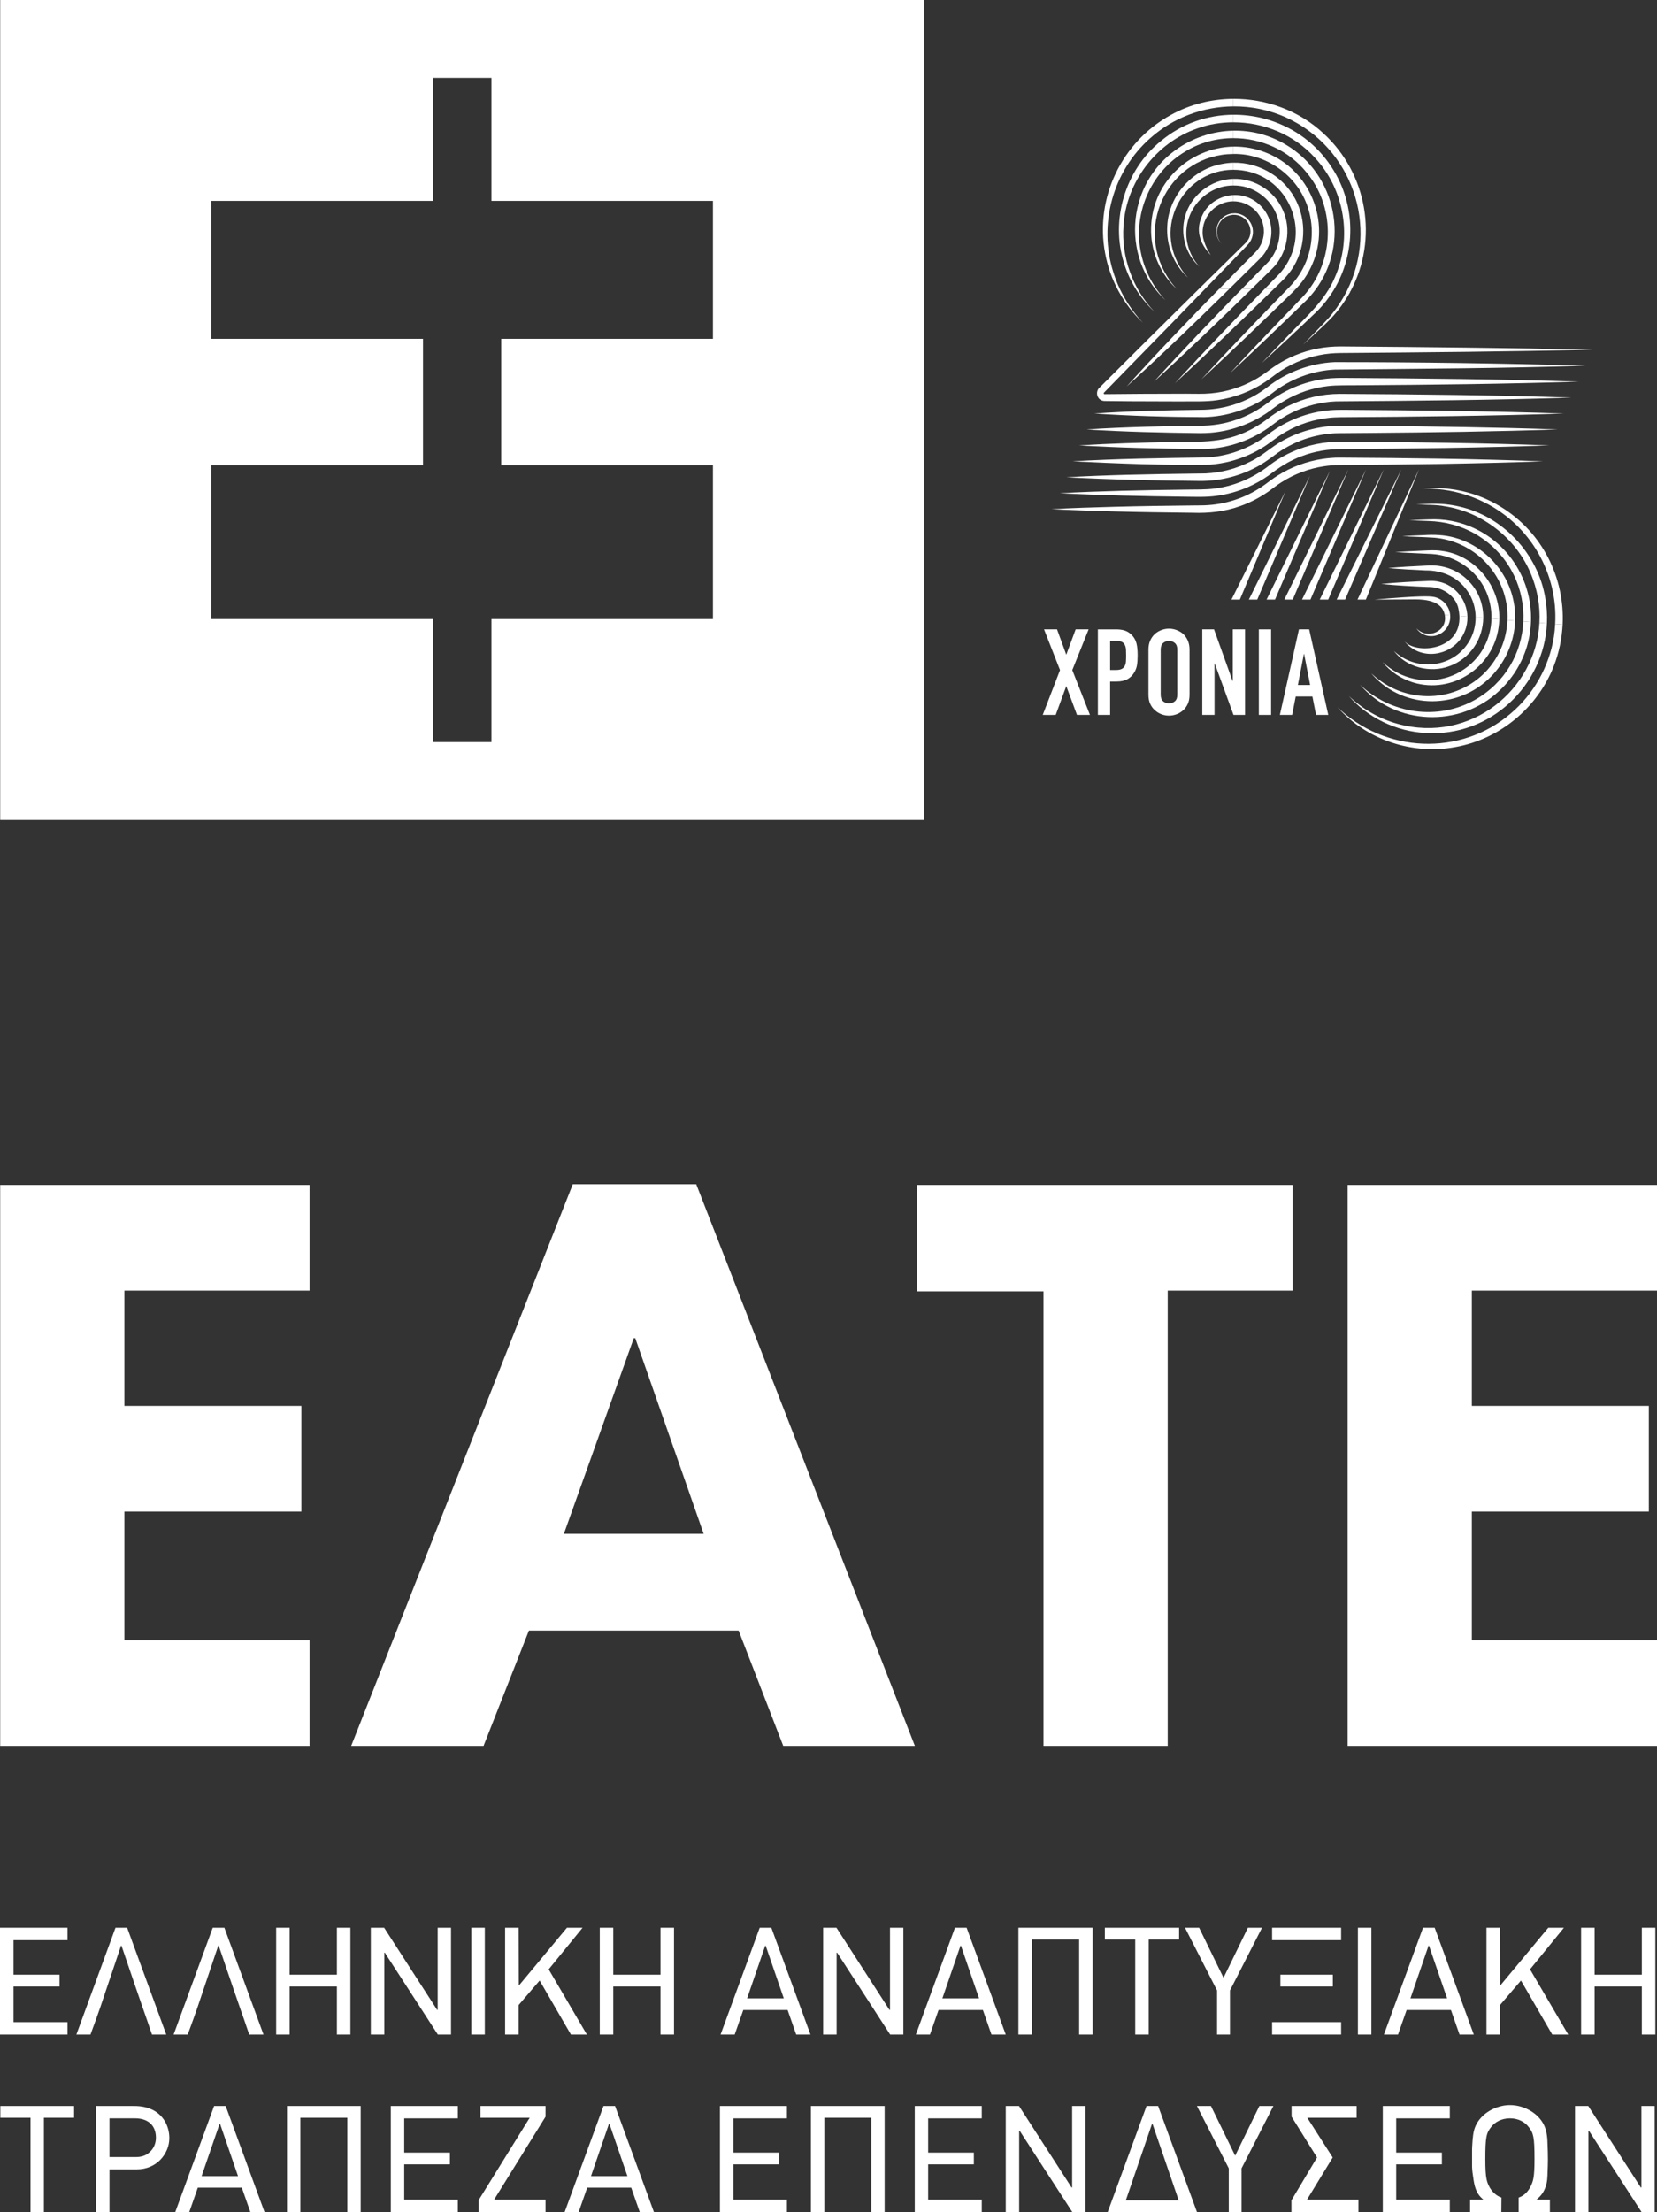 <?xml version="1.0" encoding="UTF-8"?> <svg xmlns="http://www.w3.org/2000/svg" id="Layer_1" viewBox="0 0 159.672 213.072"><rect x="0" y="0" width="159.672" height="213.072" fill="#333333" stroke="none"/><g><polygon points=".018 168.17 .018 114.14 29.828 114.14 29.828 124.315 11.985 124.315 11.985 135.422 29.04 135.422 29.04 145.598 11.985 145.598 11.985 157.995 29.828 157.995 29.828 168.17 .018 168.17" fill="#fff"></polygon><path d="m75.474,168.17l-4.299-11.107h-20.208l-4.371,11.107h-12.755l21.354-54.102h11.895l21.068,54.102h-12.684Zm-14.26-39.269h-.143l-6.736,18.846h13.472l-6.593-18.846Z" fill="#fff"></path><polygon points="112.521 124.315 112.521 168.17 100.554 168.17 100.554 124.387 88.372 124.387 88.372 114.14 124.56 114.14 124.56 124.315 112.521 124.315" fill="#fff"></polygon><polygon points="129.862 168.17 129.862 114.14 159.672 114.14 159.672 124.315 141.829 124.315 141.829 135.422 158.884 135.422 158.884 145.598 141.829 145.598 141.829 157.995 159.672 157.995 159.672 168.17 129.862 168.17" fill="#fff"></polygon></g><g><polygon points="0 195.975 0 185.687 6.503 185.687 6.503 186.885 1.301 186.885 1.301 190.21 5.735 190.21 5.735 191.349 1.301 191.349 1.301 194.778 6.503 194.778 6.503 195.975 0 195.975" fill="#fff"></polygon><path d="m14.646,195.975c-.961-2.823-.458-1.256-2.941-8.558h-.045c-2.453,7.302-1.921,5.75-2.941,8.558h-1.36l3.769-10.288h1.124l3.769,10.288h-1.375Z" fill="#fff"></path><path d="m24.016,195.975c-.961-2.823-.458-1.256-2.941-8.558h-.045c-2.453,7.302-1.921,5.75-2.941,8.558h-1.36l3.769-10.288h1.124l3.769,10.288h-1.375Z" fill="#fff"></path><polygon points="32.464 195.975 32.464 191.349 27.911 191.349 27.911 195.975 26.611 195.975 26.611 185.687 27.911 185.687 27.911 190.21 32.464 190.21 32.464 185.687 33.765 185.687 33.765 195.975 32.464 195.975" fill="#fff"></polygon><polygon points="42.191 195.975 37.077 188.082 37.032 188.097 37.032 195.975 35.732 195.975 35.732 185.687 37.018 185.687 42.132 193.61 42.176 193.581 42.176 185.687 43.462 185.687 43.462 195.975 42.191 195.975" fill="#fff"></polygon><rect x="45.416" y="185.687" width="1.301" height="10.288" fill="#fff"></rect><polygon points="55.015 195.975 52 190.772 49.975 193.137 49.975 195.975 48.674 195.975 48.674 185.687 49.975 185.687 49.99 191.231 50.034 191.215 54.631 185.687 56.138 185.687 52.872 189.693 56.552 195.975 55.015 195.975" fill="#fff"></polygon><polygon points="63.648 195.975 63.648 191.349 59.095 191.349 59.095 195.975 57.795 195.975 57.795 185.687 59.095 185.687 59.095 190.21 63.648 190.21 63.648 185.687 64.949 185.687 64.949 195.975 63.648 195.975" fill="#fff"></polygon><path d="m76.723,195.975l-.827-2.364h-4.272l-.828,2.364h-1.359l3.769-10.288h1.123l3.769,10.288h-1.375Zm-2.941-8.558h-.044l-1.745,5.07h3.533l-1.744-5.07Z" fill="#fff"></path><polygon points="85.777 195.975 80.663 188.082 80.619 188.097 80.619 195.975 79.318 195.975 79.318 185.687 80.604 185.687 85.718 193.61 85.762 193.581 85.762 185.687 87.049 185.687 87.049 195.975 85.777 195.975" fill="#fff"></polygon><path d="m95.54,195.975l-.827-2.364h-4.272l-.828,2.364h-1.359l3.768-10.288h1.124l3.769,10.288h-1.375Zm-2.941-8.558h-.044l-1.745,5.07h3.533l-1.744-5.07Z" fill="#fff"></path><polygon points="103.989 195.975 103.989 186.826 99.437 186.826 99.437 195.975 98.136 195.975 98.136 185.687 105.29 185.687 105.29 195.975 103.989 195.975" fill="#fff"></polygon><polygon points="110.693 186.826 110.693 195.975 109.391 195.975 109.391 186.826 106.465 186.826 106.465 185.688 113.619 185.688 113.619 186.826 110.693 186.826" fill="#fff"></polygon><polygon points="118.521 191.733 118.521 195.975 117.279 195.975 117.279 191.733 114.19 185.687 115.55 185.687 117.9 190.506 120.25 185.687 121.61 185.687 118.521 191.733" fill="#fff"></polygon><path d="m122.582,185.687h6.652v1.197h-6.652v-1.197Zm0,9.091h6.652v1.197h-6.652v-1.197Zm.798-4.568h5.055v1.138h-5.055v-1.138Z" fill="#fff"></path><rect x="130.849" y="185.687" width="1.301" height="10.288" fill="#fff"></rect><path d="m140.643,195.975l-.827-2.364h-4.272l-.828,2.364h-1.359l3.768-10.288h1.124l3.769,10.288h-1.375Zm-2.941-8.558h-.044l-1.745,5.07h3.533l-1.744-5.07Z" fill="#fff"></path><polygon points="149.58 195.975 146.564 190.772 144.54 193.137 144.54 195.975 143.239 195.975 143.239 185.687 144.54 185.687 144.555 191.231 144.599 191.215 149.195 185.687 150.703 185.687 147.437 189.693 151.117 195.975 149.58 195.975" fill="#fff"></polygon><polygon points="158.212 195.975 158.212 191.349 153.66 191.349 153.66 195.975 152.359 195.975 152.359 185.687 153.66 185.687 153.66 190.21 158.212 190.21 158.212 185.687 159.513 185.687 159.513 195.975 158.212 195.975" fill="#fff"></polygon><polygon points="4.23 203.987 4.23 213.071 2.939 213.071 2.939 203.987 .033 203.987 .033 202.857 7.136 202.857 7.136 203.987 4.23 203.987" fill="#fff"></polygon><path d="m15.437,208.052c-.529.529-1.277.911-2.29.911h-2.597v4.109h-1.292v-10.215h3.684c1.247,0,2.333.426,2.964,1.498.25.455.411.968.411,1.599,0,.748-.308,1.512-.88,2.098m-2.407-4.006h-2.48v3.728h2.539c.543,0,.968-.147,1.276-.426.455-.366.661-.909.661-1.438,0-1.247-.837-1.864-1.996-1.864" fill="#fff"></path><path d="m24.123,213.071l-.821-2.347h-4.242l-.821,2.347h-1.35l3.742-10.214h1.115l3.743,10.214h-1.366Zm-2.92-8.497h-.044l-1.732,5.034h3.508l-1.732-5.034Z" fill="#fff"></path><polygon points="33.465 213.071 33.465 203.987 28.945 203.987 28.945 213.071 27.653 213.071 27.653 202.856 34.757 202.856 34.757 213.071 33.465 213.071" fill="#fff"></polygon><polygon points="37.659 213.071 37.659 202.856 44.116 202.856 44.116 204.046 38.95 204.046 38.95 207.347 43.353 207.347 43.353 208.477 38.95 208.477 38.95 211.882 44.116 211.882 44.116 213.071 37.659 213.071" fill="#fff"></polygon><polygon points="46.114 213.071 46.114 211.941 51.045 203.987 46.305 203.987 46.305 202.856 52.571 202.856 52.571 203.884 47.611 211.882 52.571 211.882 52.571 213.071 46.114 213.071" fill="#fff"></polygon><path d="m61.646,213.071l-.821-2.347h-4.242l-.822,2.347h-1.349l3.742-10.214h1.115l3.743,10.214h-1.366Zm-2.92-8.497h-.044l-1.732,5.034h3.508l-1.732-5.034Z" fill="#fff"></path><polygon points="69.375 213.071 69.375 202.856 75.831 202.856 75.831 204.046 70.665 204.046 70.665 207.347 75.068 207.347 75.068 208.477 70.665 208.477 70.665 211.882 75.831 211.882 75.831 213.071 69.375 213.071" fill="#fff"></polygon><polygon points="83.954 213.071 83.954 203.987 79.434 203.987 79.434 213.071 78.143 213.071 78.143 202.856 85.245 202.856 85.245 213.071 83.954 213.071" fill="#fff"></polygon><polygon points="88.148 213.071 88.148 202.856 94.605 202.856 94.605 204.046 89.439 204.046 89.439 207.347 93.842 207.347 93.842 208.477 89.439 208.477 89.439 211.882 94.605 211.882 94.605 213.071 88.148 213.071" fill="#fff"></polygon><polygon points="103.329 213.071 98.252 205.234 98.208 205.249 98.208 213.071 96.916 213.071 96.916 202.856 98.192 202.856 103.27 210.723 103.315 210.694 103.315 202.856 104.591 202.856 104.591 213.071 103.329 213.071" fill="#fff"></polygon><path d="m106.741,213.071l3.741-10.214h1.116l3.743,10.214h-8.6Zm4.314-8.497h-.044l-2.524,7.367h5.092l-2.524-7.367Z" fill="#fff"></path><polygon points="119.639 208.86 119.639 213.072 118.406 213.072 118.406 208.86 115.339 202.857 116.689 202.857 119.022 207.642 121.355 202.857 122.706 202.857 119.639 208.86" fill="#fff"></polygon><polygon points="124.444 213.071 124.444 211.941 126.91 207.817 124.458 203.884 124.458 202.856 130.725 202.856 130.725 203.987 125.97 203.987 128.421 207.817 125.941 211.882 130.901 211.882 130.901 213.071 124.444 213.071" fill="#fff"></polygon><polygon points="133.249 213.071 133.249 202.856 139.706 202.856 139.706 204.046 134.54 204.046 134.54 207.347 138.943 207.347 138.943 208.477 134.54 208.477 134.54 211.882 139.706 211.882 139.706 213.071 133.249 213.071" fill="#fff"></polygon><path d="m146.343,213.071v-1.394c.572-.191.91-.617,1.13-1.027.264-.543.396-.852.396-2.671,0-2.158-.102-2.525-.572-3.112-.352-.455-.969-.822-1.791-.822s-1.453.367-1.805.822c-.469.587-.572.954-.572,3.112,0,1.878.147,2.201.425,2.729.235.396.602.793,1.13.969l-.014,1.394h-3.009v-1.189h1.292c-.749-.587-.881-1.35-.998-2.201-.044-.308-.088-.558-.103-.969v-1.438c0-.22,0-.411.015-.587.044-.778.088-1.379.323-1.908.543-1.233,1.981-2.01,3.316-2.01,1.35,0,2.774.777,3.317,2.01.235.529.294,1.13.308,1.908.014.352.03.778.03,1.292s-.016.836-.03,1.174c-.014.601-.029,1.027-.191,1.482-.161.485-.44.895-.895,1.247h1.307v1.189h-3.009Z" fill="#fff"></path><polygon points="158.185 213.071 153.108 205.234 153.064 205.249 153.064 213.071 151.772 213.071 151.772 202.856 153.048 202.856 158.126 210.723 158.171 210.694 158.171 202.856 159.447 202.856 159.447 213.071 158.185 213.071" fill="#fff"></polygon></g><path d="m.018,78.982h89.028V0H.018v78.982Zm20.346-19.349v-14.828h20.399v-12.17h-20.399v-13.286h21.342V7.498h5.652v11.851h21.342v13.286h-20.399v12.17h20.399v14.828h-21.342v11.851h-5.652v-11.851h-21.342Z" fill="#fff"></path><g><polygon points="100.48 68.864 102.147 64.546 100.607 60.622 101.858 60.622 102.749 63.065 103.652 60.622 104.902 60.622 103.328 64.546 105.03 68.864 103.779 68.864 102.749 66.086 101.731 68.864 100.48 68.864" fill="#fff"></polygon><path d="m105.793,68.865v-8.242h1.771c.325,0,.61.042.857.127.247.085.471.236.671.452.201.216.34.469.417.758.077.289.116.681.116,1.175,0,.37-.022.683-.064.937-.042.255-.133.494-.272.718-.162.27-.378.48-.648.631-.271.15-.625.226-1.065.226h-.602v3.218h-1.181Zm1.181-7.131v2.802h.567c.239,0,.425-.035.556-.105.131-.069.228-.166.289-.289.062-.116.099-.259.11-.429.012-.169.017-.358.017-.567,0-.192-.003-.376-.011-.549-.008-.174-.043-.326-.104-.458-.062-.131-.155-.231-.278-.301-.124-.069-.301-.104-.533-.104h-.613Z" fill="#fff"></path><path d="m110.667,62.568c0-.332.057-.626.173-.88.116-.255.27-.467.463-.637.186-.162.396-.285.631-.37.235-.085.473-.128.712-.128s.477.043.712.128c.235.085.449.208.642.37.186.17.336.382.452.637.115.254.174.548.174.88v4.352c0,.347-.059.644-.174.891-.116.247-.266.452-.452.614-.193.17-.407.297-.642.382-.235.085-.473.127-.712.127s-.477-.042-.712-.127c-.235-.085-.445-.212-.631-.382-.193-.162-.347-.367-.463-.614-.116-.247-.173-.544-.173-.891v-4.352Zm1.18,4.352c0,.286.079.496.238.631.157.135.345.202.561.202s.403-.067.561-.202c.159-.135.238-.345.238-.631v-4.352c0-.286-.079-.496-.238-.631-.158-.135-.345-.203-.561-.203s-.404.068-.561.203c-.159.135-.238.345-.238.631v4.352Z" fill="#fff"></path><polygon points="115.852 68.864 115.852 60.622 116.986 60.622 118.769 65.588 118.792 65.588 118.792 60.622 119.973 60.622 119.973 68.864 118.862 68.864 117.056 63.91 117.033 63.91 117.033 68.864 115.852 68.864" fill="#fff"></polygon><rect x="121.304" y="60.622" width="1.181" height="8.242" fill="#fff"></rect><path d="m123.33,68.864l1.84-8.242h.985l1.84,8.242h-1.18l-.348-1.771h-1.609l-.348,1.771h-1.18Zm2.917-2.882l-.579-2.986h-.023l-.579,2.986h1.181Z" fill="#fff"></path><path d="m118.847,9.521c-2.083.01-4.169.515-6.035,1.559-4.73,2.6-7.321,8.001-6.321,13.313.463,2.55,1.763,4.929,3.648,6.703-1.309-1.398-2.307-3.083-2.869-4.913-1.441-4.586-.031-9.711,3.581-12.885,2.22-1.981,5.096-3.028,7.996-3.051v-.726Z" fill="#fff"></path><path d="m127.541,12.859c-2.373-2.216-5.531-3.354-8.694-3.339v.726c1.74-.013,3.489.342,5.111,1.085,6.335,2.906,8.941,10.461,5.834,16.684-.003.006-.006.012-.009.018.118.006.235.014.353.021,2.702-5.039,1.621-11.325-2.595-15.195" fill="#fff"></path><path d="m118.847,11.052c-2.463.015-4.937.831-6.975,2.526-3.445,2.773-4.898,7.611-3.548,11.806.541,1.761,1.565,3.372,2.9,4.626-2.08-2.196-3.185-5.254-2.963-8.268.258-4.201,3.128-7.986,7.102-9.367,1.125-.404,2.306-.593,3.484-.595v-.728Z" fill="#fff"></path><path d="m128.371,16.19c-2.137-3.366-5.818-5.16-9.525-5.137v.728c2.932-.004,5.846,1.191,7.848,3.402,2.884,3.073,3.636,7.731,1.919,11.575-.176.423-.394.817-.631,1.199.171.006.341.014.511.021,2.175-3.546,2.2-8.209-.122-11.788" fill="#fff"></path><path d="m118.847,12.588c-4.047.077-7.914,2.699-9.107,6.906-.797,2.762-.281,5.865,1.443,8.168.338.454.716.877,1.126,1.263-1.144-1.227-1.961-2.754-2.327-4.389-.876-3.826.835-7.912,4.206-9.925,1.428-.88,3.047-1.303,4.659-1.304v-.719Z" fill="#fff"></path><path d="m123.851,13.904c-1.577-.936-3.306-1.348-5.004-1.316v.719c2.678-.002,5.338,1.163,7.08,3.339,2.656,3.193,2.679,7.993.191,11.252.211.005.423.011.634.017,3.334-4.466,2.069-11.119-2.901-14.011" fill="#fff"></path><path d="m118.847,14.832v-.708c-4.249.076-8.023,3.543-7.928,8.182.039,2.087.939,4.126,2.475,5.534-.348-.376-.66-.784-.928-1.217-3.175-5.089.361-11.751,6.381-11.791" fill="#fff"></path><path d="m125.7,26.824c.302-.439.558-.91.767-1.402,1.771-4.117-.248-9.012-4.404-10.69-1.067-.438-2.156-.626-3.216-.608v.708c.027,0,.053-.003.08-.002,2.96-.025,5.779,1.882,6.901,4.614.755,1.805.773,3.913.038,5.73-.368.91-.916,1.749-1.603,2.458-.072.074-.143.148-.215.222.262.004.524.008.785.013.315-.324.609-.67.867-1.043" fill="#fff"></path><path d="m117.81,15.782c-2.874.481-5.177,3.037-5.329,5.947-.126,1.873.611,3.765,1.999,5.026-.311-.339-.584-.708-.812-1.102-2.475-4.263.649-9.311,5.179-9.299v-.681c-.346.008-.692.042-1.037.109" fill="#fff"></path><path d="m123.176,27.417c.333-.328.684-.654.974-1.026,1.547-1.89,1.863-4.645.841-6.86-1.069-2.38-3.574-3.915-6.145-3.858v.681c.534.002,1.086.069,1.652.221,3.521.948,5.369,5.007,3.796,8.29-.276.589-.65,1.133-1.1,1.603-.443.452-.884.907-1.326,1.36.292.002.583.004.876.008.143-.141.289-.279.432-.419" fill="#fff"></path><path d="m118.404,17.262c-2.102.225-3.932,1.904-4.302,3.986-.309,1.607.241,3.334,1.462,4.421-.531-.591-.917-1.3-1.104-2.055-.755-2.933,1.491-5.745,4.386-5.747v-.638c-.147.005-.295.015-.442.033" fill="#fff"></path><path d="m122.618,25.85c1.446-1.452,1.852-3.794.982-5.649-.815-1.845-2.757-3.034-4.753-2.972v.638c.24,0,.483.012.73.052,1.46.222,2.765,1.234,3.36,2.58.705,1.552.409,3.493-.743,4.752-.838.853-1.675,1.708-2.511,2.564.311,0,.621.002.934.003.668-.655,1.336-1.31,2.001-1.968" fill="#fff"></path><path d="m115.905,20.64c-.752,1.479-.324,2.785.766,3.935-.283-.431-.512-.889-.658-1.378-.461-1.401.353-3.018,1.696-3.574.374-.162.759-.234,1.137-.236v-.6c-1.216.055-2.393.755-2.941,1.853" fill="#fff"></path><path d="m129.782,28.034c-.466.913-1.038,1.768-1.707,2.548-.664.74-1.794,1.87-2.491,2.604.735-.689,1.941-1.762,2.634-2.474.726-.764,1.346-1.625,1.861-2.544.021-.038.036-.076.056-.113-.118-.007-.235-.015-.353-.021" fill="#fff"></path><path d="m127.982,27.956c-1.026,1.657-2.541,2.978-3.876,4.396-.633.658-1.906,1.97-2.533,2.635,1.704-1.579,3.665-3.395,5.336-5.002.618-.609,1.142-1.288,1.584-2.008-.171-.007-.34-.015-.511-.021" fill="#fff"></path><path d="m126.117,27.898c-.186.244-.383.482-.598.707-2.325,2.428-4.701,4.877-6.987,7.338,2.458-2.296,4.927-4.654,7.337-7.002.325-.326.617-.669.882-1.025-.211-.007-.422-.012-.634-.018" fill="#fff"></path><path d="m124.048,27.854c-2.787,2.864-5.557,5.746-8.276,8.677,3.007-2.789,5.962-5.63,8.899-8.49.057-.055.107-.117.162-.174-.262-.005-.523-.009-.785-.013" fill="#fff"></path><path d="m122.744,27.835c-.293-.003-.584-.005-.875-.008-2.919,2.995-5.819,6.009-8.652,9.089,3.23-2.973,6.388-6.015,9.527-9.081" fill="#fff"></path><path d="m120.617,27.819c-.313,0-.623-.002-.934-.003-2.87,2.94-5.718,5.903-8.481,8.945,3.201-2.915,6.325-5.911,9.415-8.942" fill="#fff"></path><path d="m118.474,27.813h-.981c-3.029,3.083-6.037,6.218-8.925,9.411,3.367-3.044,6.661-6.216,9.906-9.411" fill="#fff"></path><path d="m121.243,25.074c.031-.029.203-.203.229-.228.731-.729,1.118-1.784,1.029-2.812-.095-1.538-1.313-2.901-2.822-3.189-.275-.059-.555-.069-.833-.057v.6c1.473-.006,2.833,1.113,2.937,2.7.061.801-.233,1.619-.797,2.191-.184.188-.802.807-.995,1.003-.833.839-1.666,1.684-2.498,2.531h.981c.927-.912,1.85-1.825,2.769-2.739" fill="#fff"></path><path d="m118.54,20.591c-1.314.311-1.778,1.976-.805,2.907-.9-.927-.434-2.508.835-2.772.095-.019.187-.03.277-.034v-.147c-.101.007-.203.02-.307.046" fill="#fff"></path><path d="m129.171,33.373c-.719.001-1.443.058-2.15.194-1.52.282-2.982.886-4.259,1.757-.171.111-.572.411-.74.535-1.09.805-2.338,1.396-3.649,1.736-.75.193-1.52.304-2.294.33-.68.023-1.689-.012-2.389,0-2.164.005-5.099.012-7.264.042-.032-.001-.058-.035-.066-.066-.005-.023-.004-.038.007-.06-.013.004.089-.095.152-.161,3.955-4.031,8.626-8.831,12.557-12.9l.834-.864.208-.216c.229-.221.424-.487.523-.792.418-1.221-.572-2.447-1.795-2.362v.146c1.393-.059,2.232,1.66,1.182,2.707-.812.795-3.747,3.689-4.601,4.529-2.814,2.783-6.595,6.526-9.379,9.312l-.107.106c-.332.293-.302.872.066,1.136.133.104.311.15.479.143l2.401.026c1.195.007,3.609.01,4.803.016,1.178-.023,2.48.055,3.649-.129,1.636-.238,3.218-.843,4.594-1.76.299-.198.691-.497.982-.717,1.25-.919,2.705-1.559,4.229-1.856.665-.135,1.348-.194,2.027-.201,8.055-.061,16.272-.138,24.315-.316-8.045-.177-16.259-.254-24.315-.315" fill="#fff"></path><path d="m128.265,36.437c-2.21.162-4.368,1.005-6.11,2.367-.773.595-1.627,1.085-2.534,1.447-1.132.451-2.344.71-3.564.75-3.778.052-7.576.117-11.347.365,3.649.236,7.325.313,10.98.357.308-.003.669-.013.976-.038,2.146-.177,4.233-.981,5.942-2.292.393-.301.79-.577,1.212-.824,1.263-.741,2.682-1.213,4.136-1.379.862-.107,2.101-.065,2.986-.081,7.054-.046,14.156-.127,21.203-.348-7.552-.236-15.159-.312-22.717-.357-.359-.005-.796.008-1.163.033" fill="#fff"></path><path d="m128.185,39.512c-2.141.178-4.226.977-5.931,2.287-1.537,1.207-3.394,1.984-5.336,2.206-.221.028-.499.047-.728.061-4.276.056-8.556.12-12.832.369,4.418.217,8.836.402,13.253.323.649-.053,1.293-.158,1.924-.318,1.008-.26,1.981-.656,2.881-1.18.884-.497,1.62-1.193,2.506-1.679,1.267-.727,2.689-1.184,4.142-1.333.349-.041.742-.054,1.095-.06,7.128-.042,14.422-.12,21.539-.357-6.992-.236-14.159-.31-21.161-.357-.432-.004-.923.003-1.352.038" fill="#fff"></path><path d="m117.225,47.762c1.029-.134,2.037-.418,2.991-.826.712-.309,1.398-.696,2.034-1.141.982-.758,1.99-1.418,3.157-1.846,1.249-.48,2.591-.704,3.928-.692,6.634-.043,13.335-.12,19.962-.357-6.502-.234-13.077-.307-19.585-.356-1.549-.043-3.112.163-4.563.721-.972.365-1.894.863-2.729,1.48-1.52,1.214-3.356,2.051-5.291,2.303-.979.138-1.974.092-2.961.116-4.002.046-8.053.13-12.052.341,3.999.21,8.05.294,12.052.341,1.02.008,2.042.058,3.057-.084" fill="#fff"></path><path d="m122.117,37.296c-.17.13-.413.305-.594.424-1.728,1.146-3.794,1.758-5.866,1.753-3.382.043-6.828.12-10.202.357,3.506.238,7.077.338,10.59.352,2.083-.053,4.143-.701,5.885-1.843.192-.128.457-.313.638-.451,1.721-1.363,3.862-2.185,6.058-2.29,8.036-.076,16.131-.119,24.163-.372-8.05-.227-16.142-.348-24.198-.344-2.342.103-4.631.969-6.474,2.414" fill="#fff"></path><path d="m124.168,39.081c-.469.229-.922.492-1.355.783-.417.275-.813.609-1.229.884-2.845,1.913-5.266,1.813-8.52,1.829-3.02.052-6.078.138-9.093.323,3.768.232,7.592.308,11.366.355.187.004.585,0,.77-.005,2.348-.072,4.666-.904,6.526-2.342.582-.448,1.199-.843,1.858-1.167,1.316-.646,2.764-1.016,4.229-1.079,7.559-.062,15.165-.118,22.718-.366-7.433-.236-14.917-.318-22.355-.356-1.697.004-3.389.399-4.915,1.141" fill="#fff"></path><path d="m120.876,45.089c.807-.392,1.537-.947,2.251-1.473.899-.627,1.898-1.109,2.945-1.431.933-.281,1.903-.443,2.878-.458l3.018-.024c6.001-.047,12.153-.133,18.143-.338-5.992-.205-12.141-.29-18.143-.337-.707-.004-1.946-.018-2.646-.019-2.212-.036-4.429.585-6.292,1.781-.862.568-1.576,1.201-2.49,1.644-1.351.703-2.859,1.097-4.379,1.168-.355.01-.94.015-1.308.018-3.982.047-8.13.127-12.096.35,4.225.237,8.615.312,12.852.357,1.82.017,3.647-.404,5.267-1.238" fill="#fff"></path><path d="m122.29,47.303c.345-.257.853-.645,1.213-.866,1.232-.785,2.632-1.307,4.077-1.524.482-.073.969-.116,1.456-.119,6.551-.047,13.107-.117,19.654-.359-6.553-.238-13.104-.32-19.66-.355-.521.001-1.041.045-1.556.12-1.546.226-3.045.778-4.366,1.612-.382.231-.889.617-1.25.887-.794.563-1.66,1.029-2.579,1.355-.916.331-1.879.534-2.851.6-.494.038-.992.024-1.488.034-2.504.026-5.061.059-7.56.128-1.956.05-4.103.122-6.049.223,1.948.103,4.094.172,6.049.224,2.5.069,5.056.101,7.56.128,1.552.055,3.121-.113,4.586-.65.983-.344,1.912-.839,2.764-1.438" fill="#fff"></path><polygon points="136.744 45.205 130.81 57.755 131.616 57.755 136.744 45.205" fill="#fff"></polygon><polygon points="135.045 45.205 128.801 57.755 129.615 57.755 135.045 45.205" fill="#fff"></polygon><polygon points="133.349 45.205 127.172 57.755 127.987 57.755 133.349 45.205" fill="#fff"></polygon><polygon points="131.641 45.205 125.466 57.755 126.277 57.755 131.641 45.205" fill="#fff"></polygon><polygon points="129.933 45.205 123.758 57.755 124.569 57.755 129.933 45.205" fill="#fff"></polygon><polygon points="128.155 45.357 122.048 57.756 122.862 57.756 128.155 45.357" fill="#fff"></polygon><polygon points="126.239 45.808 120.341 57.756 121.151 57.756 126.239 45.808" fill="#fff"></polygon><polygon points="123.882 47.285 118.666 57.755 119.473 57.755 123.882 47.285" fill="#fff"></polygon><path d="m144.649,48.835c-1.334-.831-2.841-1.394-4.388-1.658-.376-.06-.781-.11-1.164-.14-.644-.041-1.305-.026-1.946.003.643.016,1.296.055,1.932.132,1.395.191,2.767.612,4.018,1.248,4.395,2.221,7.034,6.844,6.761,11.689.239.019.477.035.716.054.223-4.475-1.934-8.868-5.929-11.328" fill="#fff"></path><path d="m148.905,57.587c-.703-4.236-4.083-7.853-8.273-8.792-.908-.215-1.845-.301-2.777-.273l-1.386.066c.813.037,1.964.015,2.755.179,3.6.554,6.796,3.034,8.237,6.366.701,1.634.967,3.279.883,4.851.241.02.481.041.722.061.038-.805-.011-1.628-.161-2.458" fill="#fff"></path><path d="m140.382,50.291c-.699-.175-1.422-.263-2.142-.271-.723.006-1.709.058-2.441.09.718.039,1.725.062,2.432.109,1.594.133,3.147.655,4.47,1.551,2.884,1.932,4.233,5.043,4.092,8.084.245.021.49.041.735.062.185-4.406-2.715-8.525-7.146-9.625" fill="#fff"></path><path d="m145.621,57.028c-.805-2.529-2.92-4.564-5.478-5.246-.944-.265-1.944-.299-2.917-.238-.701.029-1.402.06-2.102.1,1.042.066,2.103.083,3.144.155,1.7.157,3.344.897,4.575,2.056,1.747,1.637,2.507,3.782,2.421,5.868.246.021.492.042.738.063.034-.908-.085-1.838-.381-2.758" fill="#fff"></path><path d="m138.896,53.06c-.589-.092-1.205-.045-1.797-.022-.885.037-1.768.082-2.652.141,1.177.081,2.362.124,3.531.182,1.145.071,2.251.466,3.17,1.114,1.763,1.238,2.617,3.186,2.573,5.115.251.021.504.043.755.065.094-3.209-2.329-6.201-5.58-6.595" fill="#fff"></path><path d="m141.499,55.942c-1.08-1.118-2.615-1.612-4.145-1.458-1.188.055-2.398.118-3.582.23,1.185.111,2.394.176,3.582.23,1.641-.017,3.121.63,4.059,1.996.519.738.779,1.63.782,2.524.245.02.49.04.736.061.021-1.277-.429-2.573-1.432-3.583" fill="#fff"></path><path d="m138.657,56.031c-.292-.066-.595-.087-.892-.077-1.557.059-3.113.137-4.669.295,1.465.15,2.929.224,4.394.286.152.01.381.003.528.026,1.149.1,2.274.925,2.516,2.045.056.258.088.501.099.73.256.021.514.042.771.063-.041-1.562-1.129-3.025-2.747-3.368" fill="#fff"></path><path d="m139.708,59.015c-.146-.735-.754-1.349-1.489-1.508-.435-.094-1.397-.137-5.788.249,1.821,0,3.581-.022,3.941-.022,2.294,0,2.684.884,2.83,1.402.009.033.01.064.016.096.175.013.351.026.526.039-.006-.085-.017-.17-.036-.256" fill="#fff"></path><path d="m149.862,60.109c-.023.41-.06.821-.125,1.233-.458,2.87-1.948,5.516-4.168,7.391-4.846,4.146-12.125,3.798-16.686-.613,2.834,3.175,7.256,4.617,11.428,3.827,4.235-.769,7.858-3.791,9.421-7.796.509-1.304.779-2.649.846-3.988-.239-.018-.477-.035-.716-.054" fill="#fff"></path><path d="m148.344,59.984c-.342,6.445-6.63,11.66-13.649,9.744-1.756-.476-3.386-1.421-4.727-2.694,1.836,2.104,4.585,3.42,7.391,3.569,6.26.404,11.43-4.585,11.707-10.559-.241-.019-.481-.04-.722-.06" fill="#fff"></path><path d="m146.793,59.854c-.139,2.986-1.714,5.904-4.692,7.576-3.571,1.994-8.106,1.345-11.048-1.481,3.413,3.957,9.63,4.164,13.413.599.175-.157.399-.389.558-.558.15-.17.37-.425.507-.607.112-.135.269-.367.373-.511.096-.151.249-.38.335-.536.259-.441.502-.949.682-1.427.068-.165.151-.428.208-.599.046-.172.125-.439.159-.612.14-.595.216-1.191.24-1.782-.245-.021-.49-.041-.735-.062" fill="#fff"></path><path d="m145.264,59.723c-.127,3.08-2.102,6.031-5.489,7.028-1.955.571-4.154.333-5.95-.662-.606-.334-1.172-.747-1.686-1.226.227.268.476.518.738.755,1.607,1.439,3.835,2.121,5.976,1.882,4.089-.429,7.007-3.863,7.149-7.713-.246-.022-.492-.043-.738-.064" fill="#fff"></path><path d="m143.722,59.59c-.042,1.847-.906,3.677-2.604,4.849-1.868,1.318-4.459,1.437-6.468.355-.512-.273-.99-.617-1.425-1.017.759.929,1.803,1.615,2.952,1.962,3.769,1.14,7.705-1.441,8.235-5.33.039-.252.057-.503.065-.754-.251-.022-.504-.044-.755-.065" fill="#fff"></path><path d="m142.195,59.464c.003.868-.235,1.736-.72,2.465-1.576,2.447-5.062,2.76-7.164.763,1.202,1.582,3.489,2.178,5.362,1.473,2.063-.752,3.225-2.672,3.258-4.64-.246-.021-.491-.041-.736-.061" fill="#fff"></path><path d="m140.633,59.336c.162,3.375-4.251,3.708-5.313,2.404.2.279.549.58.82.746,1.787,1.127,4.256.265,5.017-1.703.185-.453.26-.923.248-1.385-.257-.02-.516-.042-.772-.062" fill="#fff"></path><path d="m139.219,59.232c.307,1.557-1.646,2.453-2.732,1.283.285.444.794.731,1.326.756,1.118.075,2.015-.919,1.932-2-.176-.014-.351-.026-.526-.039" fill="#fff"></path></g></svg> 